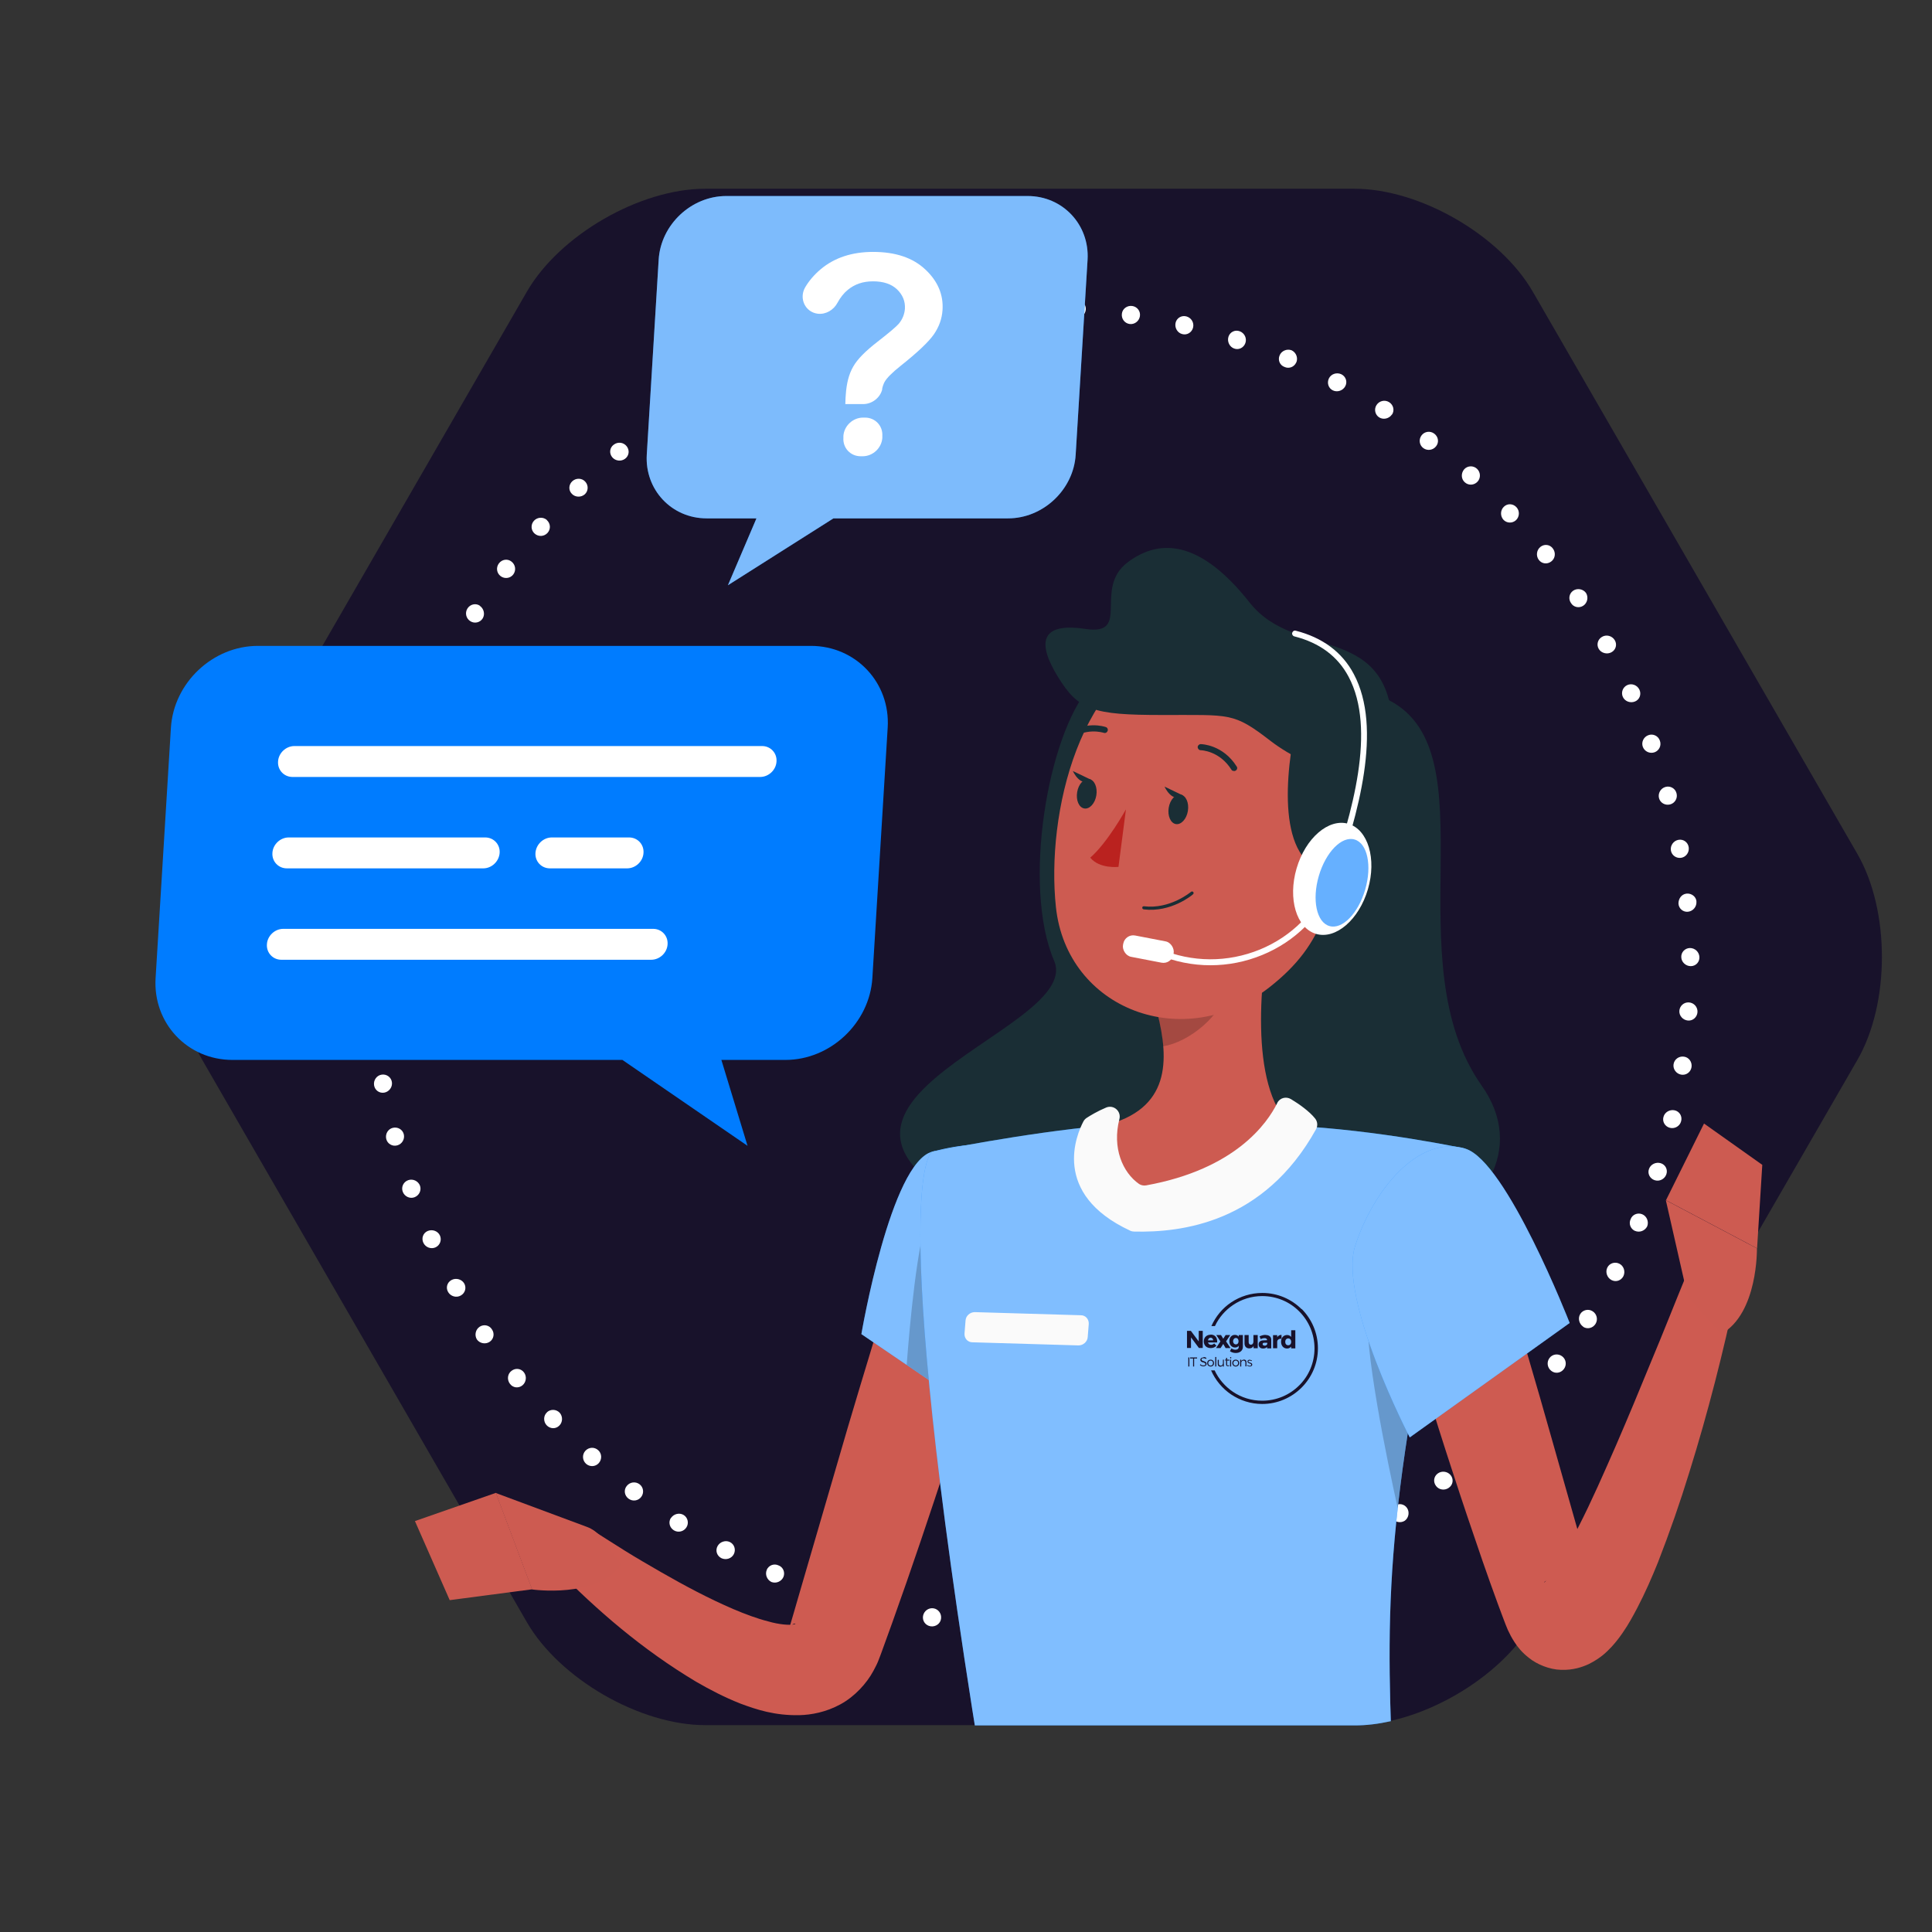 <?xml version="1.0" encoding="UTF-8"?>
<svg xmlns="http://www.w3.org/2000/svg" xmlns:xlink="http://www.w3.org/1999/xlink" id="Background" viewBox="0 0 130 130">
  <rect x="0" y="0" width="130" height="130" fill="#333333" stroke="none"/>
  <defs>
    <style>
      .cls-1 {
        fill: #ba221f;
      }

      .cls-1, .cls-2, .cls-3, .cls-4, .cls-5, .cls-6, .cls-7, .cls-8, .cls-9, .cls-10, .cls-11, .cls-12, .cls-13 {
        stroke-width: 0px;
      }

      .cls-2 {
        opacity: .3;
      }

      .cls-2, .cls-12 {
        fill: #fafafa;
      }

      .cls-3, .cls-13 {
        fill: #007cff;
      }

      .cls-14, .cls-5 {
        opacity: .5;
      }

      .cls-4 {
        fill: #cd5b51;
      }

      .cls-5, .cls-10 {
        fill: #fff;
      }

      .cls-6 {
        fill: none;
      }

      .cls-7 {
        fill: #18122b;
      }

      .cls-8 {
        opacity: .2;
      }

      .cls-9 {
        fill: #1a2e35;
      }

      .cls-11 {
        fill: #ce5b51;
      }

      .cls-15 {
        clip-path: url(#clippath);
      }

      .cls-13 {
        opacity: .6;
      }
    </style>
    <clipPath id="clippath">
      <path class="cls-6" d="m124.98,57.46l-21.84-37.83c-2.2-3.81-7.6-6.93-12-6.93h-43.69c-4.4,0-9.8,3.12-12,6.93l-13.2,22.87-18.87.55c5.22,44.67,8.46,25.22,10.66,29.03l16.21,28.08-3.79,2.07,3.37,7,5.62-.06c2.2,3.81,7.6,6.93,12,6.93h43.69c3.12,0,6.73-1.56,9.36-3.83,1.08-.93,11.38,6.04,12.03,4.92l6.49-35.52,5.97-10.34c2.2-3.81,2.2-10.05,0-13.86Z"></path>
    </clipPath>
  </defs>
  <g>
    <path class="cls-7" d="m47.45,116.08c-4.4,0-9.8-3.12-12-6.93l-21.84-37.83c-2.2-3.81-2.2-10.05,0-13.86l21.84-37.83c2.2-3.81,7.6-6.93,12-6.93h43.69c4.4,0,9.8,3.12,12,6.93l21.84,37.83c2.2,3.81,2.2,10.05,0,13.86l-21.84,37.83c-2.2,3.81-7.6,6.93-12,6.93h-43.69Z"></path>
    <g>
      <path class="cls-10" d="m113.58,68.67c-.34-.03-.6-.32-.58-.65.02-.33.3-.59.64-.57.34.02.6.31.58.65-.02.34-.31.6-.64.57Z"></path>
      <path class="cls-10" d="m113.12,72.31c-.33-.06-.56-.37-.51-.7.05-.33.36-.56.7-.51.33.04.56.36.51.7-.05.34-.36.57-.7.51Z"></path>
      <path class="cls-10" d="m112.37,75.89c-.33-.08-.53-.41-.44-.73.08-.32.42-.52.75-.45.33.07.53.4.44.73-.08.33-.42.53-.75.45Z"></path>
      <path class="cls-10" d="m111.33,79.41c-.32-.11-.49-.45-.37-.76.11-.31.47-.48.79-.38.32.1.49.44.37.76-.12.32-.47.49-.79.38Z"></path>
      <path class="cls-10" d="m110.02,82.83c-.31-.14-.44-.49-.3-.79.11-.31.46-.46.77-.34.31.12.47.49.35.81-.15.31-.52.45-.83.31Z"></path>
      <path class="cls-10" d="m108.43,86.13c-.3-.16-.42-.54-.28-.83.14-.3.51-.42.81-.27.3.15.42.52.28.83-.15.31-.51.43-.81.27Z"></path>
      <path class="cls-10" d="m106.53,89.27c-.28-.19-.37-.57-.2-.85.17-.28.55-.37.83-.19.29.18.38.56.2.85-.18.29-.55.38-.83.2Z"></path>
      <path class="cls-10" d="m104.38,92.24c-.27-.21-.32-.59-.12-.86.2-.27.58-.32.85-.12.27.2.33.58.12.86-.21.28-.59.33-.85.12Z"></path>
      <path class="cls-10" d="m102.01,95.03c-.25-.23-.27-.61-.04-.86.22-.25.61-.27.87-.04.25.22.27.61.04.86-.23.25-.62.27-.87.04Z"></path>
      <path class="cls-10" d="m99.42,97.62c-.23-.25-.21-.63.03-.85.25-.22.64-.21.87.03.24.24.22.62-.03.85-.25.23-.64.22-.87-.03Z"></path>
      <path class="cls-10" d="m96.63,99.99c-.21-.27-.16-.64.11-.84.27-.2.66-.15.87.11.21.26.17.64-.11.84-.27.21-.67.16-.87-.11Z"></path>
      <path class="cls-10" d="m93.66,102.14c-.18-.28-.1-.65.18-.82.27-.19.64-.13.83.14.19.27.13.67-.15.87-.29.18-.68.09-.86-.19Z"></path>
      <path class="cls-10" d="m90.52,104.04c-.16-.29-.06-.68.22-.85.28-.17.65-.08.82.22.17.29.07.67-.22.85-.29.18-.66.08-.82-.22Z"></path>
      <path class="cls-10" d="m87.22,105.63c-.13-.31,0-.68.3-.82.3-.14.66-.01.8.29.14.3.01.67-.3.82-.31.15-.67.02-.8-.29Z"></path>
      <path class="cls-10" d="m83.8,106.95c-.11-.32.05-.67.37-.79.31-.11.66.05.78.37.12.32-.04.67-.37.79-.32.12-.67-.05-.78-.36Z"></path>
      <path class="cls-10" d="m80.28,107.98c-.08-.33.11-.66.43-.74.32-.08.66.11.75.44.09.32-.1.66-.43.74-.33.08-.67-.11-.75-.44Z"></path>
      <path class="cls-10" d="m76.7,108.73c-.05-.33.17-.64.5-.69.33-.05.65.18.71.51.06.33-.16.64-.5.69-.34.05-.66-.18-.71-.51Z"></path>
      <path class="cls-10" d="m73.06,109.19c-.03-.34.22-.62.55-.64.33,0,.63.2.66.54.04.33-.21.67-.55.67-.34.02-.64-.24-.67-.58Z"></path>
      <path class="cls-10" d="m69.4,109.38c0-.34.27-.63.6-.64.33-.02.61.24.62.58,0,.34-.26.62-.6.64-.34.02-.62-.24-.62-.58Z"></path>
      <path class="cls-10" d="m65.74,109.19c.03-.34.32-.6.65-.58.33.02.59.3.57.64-.02.34-.31.6-.65.58-.34-.02-.6-.31-.57-.64Z"></path>
      <path class="cls-10" d="m62.11,108.73c.06-.33.37-.56.7-.51.33.05.56.36.51.7-.04.33-.36.56-.7.51-.34-.05-.57-.36-.51-.7Z"></path>
      <path class="cls-10" d="m58.52,107.98c.08-.33.41-.53.73-.44.32.08.52.42.45.75-.07.33-.4.53-.73.44-.33-.09-.53-.42-.45-.75Z"></path>
      <path class="cls-10" d="m55.01,106.95c.11-.32.45-.49.76-.37.31.11.48.47.38.79-.1.32-.44.49-.76.37-.32-.12-.49-.47-.38-.79Z"></path>
      <path class="cls-10" d="m51.59,105.63c.14-.31.49-.44.79-.3.31.11.46.46.34.77-.13.31-.49.47-.81.35-.31-.15-.45-.52-.31-.83Z"></path>
      <path class="cls-10" d="m48.28,104.04c.16-.3.54-.42.83-.28.3.14.42.51.27.81-.15.3-.52.42-.83.28-.31-.15-.43-.51-.27-.81Z"></path>
      <path class="cls-10" d="m45.15,102.14c.19-.28.57-.37.85-.2.28.17.37.55.19.83-.18.29-.56.38-.85.2-.29-.18-.38-.55-.2-.83Z"></path>
      <path class="cls-10" d="m42.17,99.99c.21-.27.59-.32.86-.12.27.2.32.58.12.85-.2.27-.58.33-.86.12-.28-.21-.33-.59-.12-.85Z"></path>
      <path class="cls-10" d="m39.39,97.62c.23-.25.61-.27.86-.04.25.22.27.61.04.87-.22.25-.61.27-.86.04-.25-.23-.27-.62-.04-.87Z"></path>
      <path class="cls-10" d="m36.8,95.03c.25-.23.63-.21.86.03.22.25.21.64-.03.87-.24.24-.62.22-.85-.03-.23-.25-.22-.65.03-.87Z"></path>
      <path class="cls-10" d="m34.42,92.24c.27-.21.64-.16.84.11.2.27.15.66-.11.87-.26.21-.64.17-.84-.11-.21-.28-.16-.67.11-.87Z"></path>
      <path class="cls-10" d="m32.28,89.27c.28-.18.65-.1.82.18.19.27.13.64-.14.83-.27.19-.67.13-.87-.15-.18-.29-.09-.68.19-.86Z"></path>
      <path class="cls-10" d="m30.38,86.13c.29-.16.68-.06.85.22.17.28.08.65-.22.82-.29.17-.67.07-.85-.22-.18-.29-.08-.66.22-.82Z"></path>
      <path class="cls-10" d="m28.78,82.83c.31-.13.68,0,.82.3.14.3.01.66-.29.8-.3.14-.67.01-.82-.3-.15-.31-.02-.67.29-.8Z"></path>
      <path class="cls-10" d="m27.47,79.41c.32-.11.67.06.79.37.11.31-.05.66-.37.78-.31.12-.67-.05-.79-.37-.12-.32.05-.67.37-.78Z"></path>
      <path class="cls-10" d="m26.43,75.89c.33-.08.66.11.74.43.08.32-.11.66-.44.75-.32.09-.66-.1-.74-.43-.08-.33.11-.67.44-.75Z"></path>
      <path class="cls-10" d="m25.68,72.31c.33-.05.64.17.69.5.05.33-.18.65-.51.71-.33.06-.64-.16-.69-.5-.05-.34.18-.66.51-.71Z"></path>
      <path class="cls-10" d="m25.22,68.67c.34-.03.62.22.64.55,0,.33-.2.63-.54.67-.33.04-.67-.2-.67-.55-.02-.34.24-.64.58-.67Z"></path>
      <path class="cls-10" d="m25.03,65.01c.34,0,.63.27.64.6.02.33-.24.61-.58.62-.34,0-.62-.26-.64-.6-.02-.34.24-.62.58-.62Z"></path>
      <path class="cls-10" d="m25.22,61.35c.34.03.6.32.58.65-.02.33-.3.59-.64.57-.34-.02-.6-.31-.58-.65.02-.34.31-.6.64-.57Z"></path>
      <path class="cls-10" d="m25.68,57.72c.33.06.56.37.51.7s-.36.56-.7.51c-.33-.04-.56-.36-.51-.7.05-.34.36-.57.7-.51Z"></path>
      <path class="cls-10" d="m26.43,54.13c.33.08.53.41.44.73-.08.32-.42.52-.75.45-.33-.07-.53-.4-.44-.73.08-.33.42-.53.75-.45Z"></path>
      <path class="cls-10" d="m27.47,50.62c.32.11.49.45.37.76-.11.31-.47.48-.79.38-.32-.1-.49-.44-.37-.76.12-.32.47-.49.79-.38Z"></path>
      <path class="cls-10" d="m28.78,47.2c.31.14.44.49.3.79-.11.31-.46.46-.77.34-.31-.13-.47-.49-.35-.81.15-.31.52-.45.83-.31Z"></path>
      <path class="cls-10" d="m30.37,43.89c.3.16.42.54.28.83-.14.3-.5.42-.81.27-.3-.15-.42-.52-.28-.83.15-.31.51-.43.81-.27Z"></path>
      <path class="cls-10" d="m32.28,40.76c.28.19.37.57.2.85-.17.28-.55.37-.83.19-.29-.18-.38-.56-.2-.85.18-.29.55-.38.83-.2Z"></path>
      <path class="cls-10" d="m34.42,37.79c.27.21.32.59.12.86-.2.27-.58.32-.85.12-.27-.2-.33-.58-.12-.86.21-.28.59-.33.85-.12Z"></path>
      <path class="cls-10" d="m36.8,35c.25.23.27.61.04.86s-.61.27-.87.04c-.25-.22-.27-.61-.04-.86.23-.25.62-.27.87-.05Z"></path>
      <path class="cls-10" d="m39.38,32.41c.23.25.21.63-.03.85-.25.22-.64.21-.87-.03-.24-.24-.22-.62.03-.85.25-.23.65-.22.87.03Z"></path>
      <path class="cls-10" d="m42.17,30.03c.21.27.16.64-.11.84-.27.2-.66.15-.87-.11-.21-.26-.17-.64.11-.84.28-.21.66-.16.87.11Z"></path>
      <path class="cls-10" d="m45.15,27.89c.18.28.1.65-.18.82-.27.19-.64.13-.83-.14-.19-.28-.13-.67.15-.87.29-.18.68-.09.86.19Z"></path>
      <path class="cls-10" d="m48.28,25.99c.16.29.06.68-.22.85-.28.17-.65.08-.82-.22-.17-.29-.07-.67.22-.85.29-.18.66-.08.82.22Z"></path>
      <path class="cls-10" d="m51.59,24.39c.13.31,0,.68-.3.82-.3.14-.66.01-.8-.29-.14-.3-.01-.67.3-.82.31-.15.67-.02.8.29Z"></path>
      <path class="cls-10" d="m55.01,23.08c.11.32-.06.67-.37.79-.31.11-.66-.05-.78-.37-.12-.32.04-.67.37-.79.32-.12.67.05.78.36Z"></path>
      <path class="cls-10" d="m58.52,22.04c.08.33-.11.66-.43.74-.32.08-.66-.11-.75-.44-.09-.32.1-.66.43-.74.33-.09.67.11.75.44Z"></path>
      <path class="cls-10" d="m62.1,21.29c.05.33-.17.64-.5.69-.33.05-.65-.18-.71-.51-.06-.33.16-.64.5-.69.34-.05.66.18.71.51Z"></path>
      <path class="cls-10" d="m65.74,20.83c.03.34-.22.62-.55.64-.33,0-.63-.2-.66-.54-.04-.33.2-.67.55-.67.34-.02.64.24.67.58Z"></path>
      <path class="cls-10" d="m69.4,20.64c0,.34-.27.63-.6.64-.33.02-.61-.24-.62-.58,0-.34.26-.62.6-.64.34-.02.62.24.62.58Z"></path>
      <path class="cls-10" d="m73.06,20.83c-.03.34-.32.6-.65.58-.33-.02-.59-.3-.57-.64.02-.34.31-.6.65-.58.34.02.6.31.57.64Z"></path>
      <path class="cls-10" d="m76.7,21.29c-.06.33-.37.56-.7.51-.33-.05-.56-.36-.51-.7.04-.33.36-.56.7-.51.34.05.57.36.51.7Z"></path>
      <path class="cls-10" d="m80.28,22.04c-.08.33-.41.53-.73.44-.32-.08-.52-.42-.45-.75.07-.33.4-.53.73-.44.33.09.53.42.45.75Z"></path>
      <path class="cls-10" d="m83.8,23.08c-.11.32-.45.49-.76.37-.31-.11-.48-.47-.38-.79.1-.32.44-.49.76-.37.32.12.49.47.38.79Z"></path>
      <path class="cls-10" d="m87.22,24.39c-.14.31-.49.44-.79.3-.31-.11-.46-.46-.33-.77.12-.31.49-.47.81-.35.31.15.45.52.31.83Z"></path>
      <path class="cls-10" d="m90.52,25.99c-.16.3-.54.42-.83.28-.3-.14-.42-.5-.27-.81.15-.3.52-.42.83-.28.31.15.43.51.27.81Z"></path>
      <path class="cls-10" d="m93.66,27.89c-.19.28-.57.37-.85.2-.28-.17-.37-.55-.19-.83.18-.29.56-.38.85-.2.29.18.38.55.2.83Z"></path>
      <path class="cls-10" d="m96.63,30.03c-.21.27-.59.32-.86.12-.27-.2-.32-.58-.12-.85.2-.27.58-.33.86-.12.28.21.33.59.12.85Z"></path>
      <path class="cls-10" d="m99.42,32.41c-.23.25-.61.27-.86.04-.25-.22-.26-.61-.04-.87.22-.25.61-.27.86-.04.25.23.27.62.04.87Z"></path>
      <path class="cls-10" d="m102.01,35c-.25.23-.63.21-.85-.03-.22-.25-.21-.64.03-.87.24-.24.62-.22.85.03.23.25.21.64-.03.87Z"></path>
      <path class="cls-10" d="m104.38,37.78c-.27.21-.64.16-.84-.11-.2-.27-.15-.66.11-.87.26-.21.64-.17.84.11.21.28.16.67-.11.87Z"></path>
      <path class="cls-10" d="m106.53,40.76c-.28.18-.65.1-.82-.18-.19-.27-.13-.64.14-.83.27-.19.67-.13.87.15.18.29.09.68-.19.86Z"></path>
      <path class="cls-10" d="m108.43,43.89c-.29.16-.68.06-.85-.22-.17-.28-.08-.65.22-.82.29-.17.67-.07.85.22.18.29.08.66-.22.82Z"></path>
      <path class="cls-10" d="m110.02,47.2c-.31.13-.68,0-.82-.3-.14-.3-.01-.66.29-.8.3-.14.67-.01.82.3.15.31.02.67-.29.8Z"></path>
      <path class="cls-10" d="m111.33,50.62c-.32.11-.67-.05-.79-.37-.11-.31.05-.66.37-.78.31-.12.67.04.78.37.12.32-.05.67-.36.78Z"></path>
      <path class="cls-10" d="m112.37,54.13c-.33.08-.66-.11-.74-.43-.08-.32.11-.66.44-.75.32-.09.66.1.74.43.09.33-.11.67-.44.75Z"></path>
      <path class="cls-10" d="m113.12,57.72c-.33.05-.64-.17-.69-.5-.05-.33.18-.65.51-.71.33-.06.64.16.69.5.05.34-.18.66-.51.71Z"></path>
      <path class="cls-10" d="m113.58,61.35c-.34.03-.62-.22-.64-.55,0-.33.2-.63.54-.67.33-.04.67.21.67.55.02.34-.24.64-.58.67Z"></path>
      <path class="cls-10" d="m113.77,65.01c-.34,0-.63-.27-.64-.6-.02-.33.24-.61.58-.62.34,0,.62.26.64.6.02.34-.24.62-.58.62Z"></path>
    </g>
  </g>
  <g class="cls-15">
    <g>
      <g>
        <g>
          <g>
            <path class="cls-9" d="m73.35,46.2c-2.89,3.31-4.56,13.46-2.42,18.45,2.14,4.99-22.71,9.99-2.2,18.1,20.51,8.11,36.9-1.29,30.97-9.7s.64-22.39-6.23-25.93c-6.21-3.19-14.31-7.57-20.11-.93Z"></path>
            <path class="cls-11" d="m67.22,87.06c-1.09,3.72-2.24,7.42-3.43,11.11-1.21,3.69-2.44,7.36-3.76,11.04l-.5,1.38-.25.69-.08.21-.12.31c-.08.2-.2.42-.31.63-.45.84-1.26,1.73-2.22,2.25-.97.53-1.96.71-2.77.73-1.65.03-2.86-.37-3.96-.78-1.09-.43-2.06-.94-2.98-1.47-3.64-2.18-6.62-4.76-9.46-7.64l2.28-2.69c.77.49,1.58,1.01,2.38,1.51.8.5,1.62.97,2.43,1.44,1.62.93,3.26,1.8,4.87,2.49.8.34,1.6.64,2.35.83.72.21,1.44.27,1.73.2.15-.03.12-.08,0-.04-.13.04-.25.18-.26.17,0-.01,0,0,0-.03,0-.01,0-.02,0-.03l.04-.13.2-.68.4-1.38,3.24-11.11c1.1-3.7,2.22-7.4,3.39-11.08l6.81,2.07Z"></path>
            <path class="cls-4" d="m39.49,102.74l-6.13-2.28,2.44,6.49s4.33.63,6.02-1.66l-1.37-1.83c-.24-.33-.58-.58-.96-.72Z"></path>
            <polygon class="cls-4" points="27.92 102.35 30.26 107.67 35.81 106.94 33.37 100.45 27.92 102.35"></polygon>
            <g>
              <path class="cls-3" d="m62.74,77.49c-2.81.72-4.78,12.28-4.78,12.28l7.74,5.27s7.42-11.67,5.26-14.76c-2.25-3.22-4.13-3.83-8.23-2.79Z"></path>
              <path class="cls-5" d="m62.74,77.49c-2.81.72-4.78,12.28-4.78,12.28l7.74,5.27s7.42-11.67,5.26-14.76c-2.25-3.22-4.13-3.83-8.23-2.79Z"></path>
            </g>
            <path class="cls-8" d="m62.48,81.69l6.02,1.39.58,5.88c-1.57,3.24-3.37,6.07-3.37,6.07l-4.7-3.19c.2-2.7.71-8.32,1.48-10.15Z"></path>
            <g>
              <path class="cls-3" d="m62.74,77.49s-3.25,1.14,3.26,41.15h27.69c-.46-11.27-.48-18.22,4.91-41.35,0,0-5.8-1.26-11.76-1.55-4.66-.22-8.48-.37-12.57,0-5.4.49-11.53,1.75-11.53,1.75Z"></path>
              <path class="cls-5" d="m62.74,77.49s-3.25,1.14,3.26,41.15h27.69c-.46-11.27-.48-18.22,4.91-41.35,0,0-5.8-1.26-11.76-1.55-4.66-.22-8.48-.37-12.57,0-5.4.49-11.53,1.75-11.53,1.75Z"></path>
            </g>
            <path class="cls-8" d="m92.08,88.03l3.57,3.04c-.76,4.05-1.27,7.42-1.6,10.41-.67-3-2.37-11.15-1.97-13.45Z"></path>
            <path class="cls-4" d="m85.59,61.58c-.79,4.05-1.58,11.46,1.25,14.16,0,0-2.63,6.06-9.65,6.06s-2.92-6.06-2.92-6.06c4.51-1.08,4.4-4.42,3.61-7.57l7.72-6.59Z"></path>
            <path class="cls-12" d="m85.94,74.23c-.67,1.35-2.81,4.44-8.81,5.53-.16.03-.34,0-.48-.09-1.12-.78-1.82-2.44-1.33-4.36.14-.53-.37-.99-.88-.79-.6.25-1.09.55-1.32.7-.09.06-.17.14-.22.24-.44.83-2.21,4.86,3.15,7.35.08.04.18.06.27.06,3.15.07,8.72-.56,12.23-6.88.13-.23.11-.52-.06-.73-.39-.49-1.09-.98-1.62-1.3-.33-.2-.76-.09-.93.26Z"></path>
            <path class="cls-12" d="m72.57,90.53l-7.14-.21c-.32,0-.55-.27-.53-.59l.07-.88c.02-.31.3-.56.62-.56l7.14.21c.32,0,.55.27.53.59l-.07.88c-.02.31-.3.56-.62.56Z"></path>
            <path class="cls-8" d="m82.44,64.27l-4.57,3.9c.19.74.34,1.5.39,2.23,1.72-.25,4.09-2.14,4.27-3.95.09-.9.05-1.77-.09-2.18Z"></path>
            <path class="cls-4" d="m90.92,53.94c-1.28,6.65-1.68,9.49-5.5,12.49-5.76,4.51-13.64,1.49-14.37-5.4-.66-6.2,1.54-16.03,8.44-17.85,6.8-1.79,12.71,4.12,11.44,10.76Z"></path>
            <path class="cls-9" d="m87.14,49.01c-.82,4.16-1.02,9.7,2.82,9.7s6.8-6.49,3.51-11.57c-3.29-5.08-5.84-.57-6.33,1.88Z"></path>
            <path class="cls-9" d="m93.73,49.52c0,4.52-5.7,2.29-8.23.34-2.53-1.95-2.67-1.74-7.32-1.75-4.65,0-5.61-.32-6.99-2.56s-1.26-3.7,1.85-3.23c3.11.47.5-2.7,2.82-4.47,2.32-1.76,5.06-1.32,8.23,2.7s9.63,1.12,9.64,8.96Z"></path>
            <g>
              <ellipse class="cls-10" cx="89.65" cy="59.13" rx="3.86" ry="2.5" transform="translate(7.68 128.53) rotate(-73.66)"></ellipse>
              <path class="cls-10" d="m81.45,64.95c-1.21,0-2.42-.24-3.57-.73-.1-.04-.15-.16-.1-.26.04-.1.16-.15.26-.11,2.17.92,4.56.93,6.74.04,2.13-.88,3.77-2.52,4.63-4.63,1.6-4.54,3.21-10.21,1.33-13.73-.73-1.37-1.95-2.28-3.65-2.71-.11-.03-.17-.14-.14-.24.03-.11.13-.17.24-.14,1.8.46,3.12,1.44,3.9,2.91,1.95,3.65.32,9.43-1.31,14.06-.9,2.22-2.63,3.94-4.85,4.85-1.12.46-2.3.69-3.48.69Z"></path>
              <path class="cls-13" d="m91.86,59.86c-.47,1.61-1.55,2.71-2.41,2.45-.86-.25-1.18-1.76-.71-3.37s1.55-2.71,2.41-2.45c.86.25,1.18,1.76.71,3.37Z"></path>
              <rect class="cls-10" x="75.55" y="63.13" width="3.45" height="1.46" rx=".68" ry=".68" transform="translate(13.49 -13.48) rotate(10.92)"></rect>
            </g>
            <path class="cls-1" d="m75.75,54.48s-1.23,2.23-2.39,3.23c.63.77,1.9.62,1.9.62l.5-3.85Z"></path>
            <path class="cls-9" d="m76.91,61.17s.03.01.04.02c1.84.23,3.27-.96,3.33-1.02.04-.04.05-.1.01-.15-.04-.04-.1-.05-.15-.01-.01.01-1.42,1.19-3.17.97-.06,0-.11.03-.11.09,0,.04.01.08.05.1Z"></path>
            <path class="cls-9" d="m82.96,51.86c.06.03.13.03.19-.01.1-.06.13-.19.06-.28-.92-1.46-2.35-1.5-2.41-1.5-.11,0-.21.09-.21.2,0,.11.09.21.2.21.05,0,1.27.04,2.07,1.31.02.04.05.06.09.08Z"></path>
            <path class="cls-9" d="m79.93,54.57c-.09.55-.46.94-.81.88s-.57-.55-.48-1.1.46-.94.81-.88.57.55.48,1.1Z"></path>
            <path class="cls-9" d="m73.77,53.52c-.09.55-.46.94-.81.88-.36-.06-.57-.55-.48-1.1.09-.55.46-.94.81-.88s.57.55.48,1.1Z"></path>
            <path class="cls-9" d="m73.44,52.48l-1.25-.6s.5,1.14,1.25.6Z"></path>
            <path class="cls-9" d="m79.61,53.53l-1.25-.6s.5,1.14,1.25.6Z"></path>
            <path class="cls-9" d="m71.67,49.84c.07.03.15.02.21-.02,1.18-.91,2.34-.52,2.39-.51.11.04.22-.02.26-.13s-.02-.23-.13-.26c-.06-.02-1.41-.48-2.78.57-.09.07-.11.2-.04.29.02.03.05.05.08.06Z"></path>
            <g>
              <path class="cls-3" d="m64.95,125.38s-.07-3.79,1.05-6.75h27.69s2.49,4.02,3.14,6.75h-31.88Z"></path>
              <path class="cls-3" d="m94.1,117.01l.22,2.48c.1.19-.13.39-.45.39h-28.01c-.25,0-.46-.12-.47-.28l-.25-2.48c-.02-.17.2-.32.47-.32h28.04c.21,0,.39.08.45.21Z"></path>
              <path class="cls-2" d="m94.1,117.01l.22,2.48c.1.19-.13.39-.45.39h-28.01c-.25,0-.46-.12-.47-.28l-.25-2.48c-.02-.17.2-.32.47-.32h28.04c.21,0,.39.08.45.21Z"></path>
            </g>
            <path class="cls-3" d="m90.34,120.15h.75c.15,0,.26-.08.25-.17l-.35-3.22c-.01-.09-.14-.17-.29-.17h-.75c-.15,0-.26.08-.25.17l.35,3.22c.01.09.14.17.29.17Z"></path>
            <path class="cls-3" d="m67.97,120.15h.75c.15,0,.26-.08.25-.17l-.35-3.22c-.01-.09-.14-.17-.29-.17h-.75c-.15,0-.26.08-.25.17l.35,3.22c.01.09.14.17.29.17Z"></path>
            <path class="cls-3" d="m79.15,120.15h.75c.15,0,.26-.08.25-.17l-.35-3.22c-.01-.09-.14-.17-.29-.17h-.75c-.15,0-.26.08-.25.17l.35,3.22c.01.09.14.17.29.17Z"></path>
          </g>
          <g>
            <path class="cls-11" d="m100.96,85.1c1.22,3.95,2.39,7.93,3.51,11.91l1.69,5.96.84,2.96.21.73.11.37.03.09v.02s0,.01,0,.02l-.09-.13c-.07-.1-.18-.26-.49-.5-.28-.23-.86-.49-1.42-.5-.55-.02-.93.13-1.12.22-.38.2-.34.25-.31.22.05-.03.14-.13.25-.26.21-.26.45-.61.68-.98.47-.76.93-1.62,1.36-2.49.9-1.76,1.71-3.62,2.53-5.49.81-1.87,1.6-3.77,2.38-5.68.8-1.9,1.55-3.83,2.33-5.72l3.38,1.01c-.87,4.12-1.9,8.17-3.16,12.21-.62,2.02-1.32,4.03-2.11,6.06-.41,1.01-.85,2.03-1.4,3.08-.28.53-.57,1.07-.97,1.65-.2.29-.43.6-.74.94-.33.34-.69.74-1.54,1.17-.43.2-1.06.42-1.87.39-.81-.02-1.64-.39-2.13-.78-.51-.39-.79-.76-1-1.08-.21-.32-.33-.57-.45-.82-.05-.11-.1-.24-.14-.34l-.1-.26-.14-.37-.28-.75c-.36-.99-.72-1.98-1.06-2.97-.68-1.98-1.35-3.95-1.99-5.93-1.3-3.96-2.5-7.93-3.62-11.95l6.83-2Z"></path>
            <g>
              <path class="cls-3" d="m98.6,77.29c2.77.84,7.02,11.73,7.02,11.73l-10.76,7.7s-4.84-9.31-3.67-12.9c1.21-3.73,4.25-7.49,7.42-6.53Z"></path>
              <path class="cls-5" d="m98.6,77.29c2.77.84,7.02,11.73,7.02,11.73l-10.76,7.7s-4.84-9.31-3.67-12.9c1.21-3.73,4.25-7.49,7.42-6.53Z"></path>
            </g>
            <path class="cls-4" d="m113.57,87.27l-1.48-6.51,6.13,3.24s.08,4.38-2.4,5.76l-2.26-2.49Z"></path>
            <polygon class="cls-4" points="114.66 75.6 118.58 78.38 118.23 84 112.1 80.76 114.66 75.6"></polygon>
          </g>
        </g>
        <g>
          <g>
            <path class="cls-3" d="m17.35,43.46h37.21c3.03,0,5.36,2.48,5.17,5.51l-1.03,16.84c-.19,3.03-2.82,5.51-5.85,5.51h-4.31l1.76,5.78-8.42-5.78H15.64c-3.03,0-5.36-2.48-5.17-5.51l1.03-16.84c.19-3.03,2.82-5.51,5.85-5.51Z"></path>
            <g>
              <path class="cls-10" d="m51.15,52.28h-31.47c-.57,0-1.01-.47-.97-1.04h0c.03-.57.53-1.04,1.1-1.04h31.47c.57,0,1.01.47.97,1.04h0c-.03.57-.53,1.04-1.1,1.04Z"></path>
              <path class="cls-10" d="m32.52,58.43h-13.22c-.57,0-1.01-.47-.97-1.04h0c.03-.57.53-1.04,1.1-1.04h13.22c.57,0,1.01.47.97,1.04h0c-.04.57-.53,1.04-1.1,1.04Z"></path>
              <path class="cls-10" d="m43.82,64.58h-24.89c-.57,0-1.01-.47-.97-1.04h0c.03-.57.53-1.04,1.1-1.04h24.89c.57,0,1.01.47.97,1.04h0c-.03.57-.53,1.04-1.1,1.04Z"></path>
              <path class="cls-10" d="m42.2,58.43h-5.2c-.57,0-1.01-.47-.97-1.04h0c.04-.57.53-1.04,1.1-1.04h5.2c.57,0,1.01.47.97,1.04h0c-.03.57-.53,1.04-1.1,1.04Z"></path>
            </g>
          </g>
          <g>
            <g>
              <path class="cls-3" d="m69.15,13.19h-20.28c-2.36,0-4.41,1.93-4.55,4.29l-.8,13.11c-.14,2.36,1.67,4.29,4.03,4.29h3.35l-1.92,4.5,7.1-4.5h11.75c2.36,0,4.41-1.93,4.55-4.29l.8-13.11c.14-2.36-1.67-4.29-4.03-4.29Z"></path>
              <g class="cls-14">
                <path class="cls-12" d="m69.15,13.19h-20.28c-2.36,0-4.41,1.93-4.55,4.29l-.8,13.11c-.14,2.36,1.67,4.29,4.03,4.29h3.35l-1.92,4.5,7.1-4.5h11.75c2.36,0,4.41-1.93,4.55-4.29l.8-13.11c.14-2.36-1.67-4.29-4.03-4.29Z"></path>
              </g>
            </g>
            <path class="cls-10" d="m59.37,26.17c-.13.59-.69,1.02-1.29,1.02h-1.2c.01-.34.02-.55.03-.62.05-.77.21-1.4.5-1.9.28-.5.83-1.05,1.63-1.67.8-.62,1.28-1.03,1.44-1.22.25-.3.38-.64.41-1,.03-.51-.15-.94-.53-1.31-.38-.36-.92-.54-1.61-.54s-1.23.19-1.7.57c-.27.22-.5.51-.69.86-.26.5-.79.81-1.33.75h0c-.84-.1-1.29-1.02-.85-1.78.26-.44.61-.85,1.05-1.22.92-.77,2.1-1.16,3.52-1.16,1.5,0,2.67.39,3.51,1.18.84.78,1.23,1.7,1.16,2.74-.04.58-.23,1.12-.59,1.64-.36.51-1.1,1.21-2.22,2.1-.58.46-.95.83-1.1,1.11-.06.12-.12.28-.16.48Zm-2.62,3.3v-.14c.05-.68.64-1.23,1.32-1.23h.14c.68,0,1.2.55,1.16,1.23v.14c-.05.68-.64,1.23-1.32,1.23h-.14c-.68,0-1.2-.55-1.16-1.23Z"></path>
          </g>
        </g>
      </g>
      <g>
        <path class="cls-7" d="m86.68,90.52c-.12,0-.2-.09-.2-.23,0-.14.08-.23.2-.23s.2.09.2.23-.08.23-.2.23Zm.48-1.01h-.28v.45c-.06-.08-.16-.13-.27-.13-.24,0-.41.18-.41.45s.16.46.41.46c.11,0,.2-.05.27-.13v.12h.28v-1.22Zm-1.22.33h-.28v.88h.28v-.45c.01-.12.12-.2.29-.19v-.26c-.13,0-.23.06-.29.16v-.15Zm-.86.7c-.08,0-.12-.04-.12-.1s.04-.09.13-.09h.18v.08c-.02.07-.09.12-.18.12Zm.08-.72c-.15,0-.27.04-.41.1l.08.19c.09-.05.19-.07.26-.07.11,0,.17.05.17.14h0s-.23.01-.23.01c-.22,0-.34.1-.34.27s.11.28.3.28c.12,0,.21-.04.27-.11v.1h.28v-.58c0-.2-.14-.32-.38-.32Zm-.54.01h-.28v.44c0,.12-.06.21-.17.21-.09,0-.15-.06-.15-.17v-.48h-.28v.56c0,.21.12.34.32.34.13,0,.23-.05.29-.16v.15h.28v-.88Zm-1.46.63c-.11,0-.19-.09-.19-.21s.08-.22.19-.22.18.09.18.22-.07.21-.18.21Zm.47-.63h-.28v.11c-.06-.08-.15-.12-.26-.12-.22,0-.37.17-.37.42s.16.43.38.43c.11,0,.2-.04.25-.12v.09c0,.11-.08.18-.22.18-.09,0-.19-.03-.27-.09l-.1.19c.1.07.24.12.39.12.28,0,.48-.16.48-.41v-.8Zm-1.32.25l-.15-.25h-.32l.28.43-.3.45h.31l.18-.28.16.28h.33l-.3-.45.28-.43h-.31l-.16.25Zm-1.03.11c.02-.11.09-.18.18-.18s.17.07.17.18h-.35Zm.18-.38c-.27,0-.46.18-.46.45s.18.45.47.45c.16,0,.29-.06.38-.16l-.15-.15c-.06.06-.13.09-.21.09-.1,0-.18-.06-.21-.16h.62c.02-.32-.13-.53-.45-.53Zm-.53.89v-1.15h-.27v.71l-.53-.71h-.26v1.15h.27v-.71l.53.71h.26Z"></path>
        <path class="cls-7" d="m84.1,91.49c-.08,0-.16.04-.16.12,0,.16.26.11.25.22,0,.05-.04.07-.1.07s-.11-.02-.15-.06l-.03.05s.11.06.18.06c.09,0,.17-.04.17-.13,0-.16-.26-.11-.26-.21,0-.04.04-.06.09-.06.04,0,.09.01.12.04l.03-.05s-.09-.04-.15-.04Zm-.4,0c-.08,0-.15.03-.18.1v-.1h-.07v.46h.07v-.25c0-.09.06-.15.15-.15.08,0,.13.05.13.13v.26h.07v-.28c0-.11-.06-.18-.17-.18Zm-.55.06c.1,0,.16.07.16.17s-.07.17-.16.17-.16-.07-.16-.17.07-.17.16-.17Zm0-.06c-.14,0-.23.09-.23.23s.1.23.23.23.23-.09.23-.23-.1-.23-.23-.23Zm-.31.46v-.46h-.07v.46h.07Zm-.03-.64s-.04.02-.04.05.02.05.04.05.04-.02.04-.05-.02-.05-.04-.05Zm-.11.55s-.05.02-.07.02c-.04,0-.06-.02-.06-.08v-.25h.15v-.06h-.15s0-.12,0-.12h-.07v.12h-.07v.05h.07v.26c0,.09.05.13.12.13.04,0,.07-.01.1-.03l-.02-.05Zm-.34-.37h-.07v.23c0,.1-.06.17-.15.17-.08,0-.13-.05-.13-.13v-.26h-.07v.28c0,.11.06.18.17.18.08,0,.14-.03.17-.11v.1h.07v-.46Zm-.52.46v-.64h-.07v.64h.07Zm-.38-.4c.1,0,.16.07.16.17s-.07.17-.16.17-.16-.07-.16-.17.07-.17.16-.17Zm0-.06c-.14,0-.23.09-.23.23s.1.23.23.23.23-.09.23-.23-.1-.23-.23-.23Zm-.48-.15c-.13,0-.21.06-.21.16,0,.22.34.13.34.29,0,.06-.05.09-.14.09-.07,0-.15-.03-.2-.09l-.03.06c.06.05.14.09.23.09.13,0,.22-.07.22-.17,0-.22-.34-.14-.34-.3,0-.05.05-.08.13-.08.05,0,.11.01.17.05l.03-.07c-.05-.03-.12-.06-.19-.06Zm-.43.07v-.07h-.47v.07h.2v.54h.07v-.54h.2Zm-.52.54v-.61h-.07v.61h.07Z"></path>
        <path class="cls-7" d="m87.59,88.1c-.68-.68-1.61-1.1-2.65-1.1-.77,0-1.49.23-2.09.63-.59.39-1.05.95-1.34,1.6h.24c.27-.58.7-1.07,1.22-1.42.56-.38,1.24-.6,1.96-.6.97,0,1.86.39,2.49,1.03.64.64,1.03,1.52,1.03,2.49,0,.97-.39,1.86-1.03,2.49-.64.64-1.52,1.03-2.49,1.03-.73,0-1.41-.22-1.97-.6-.53-.36-.96-.86-1.23-1.44h-.24c.29.66.76,1.22,1.35,1.62.6.4,1.32.64,2.09.64,1.03,0,1.97-.42,2.65-1.1.68-.68,1.1-1.61,1.1-2.65,0-1.03-.42-1.97-1.1-2.65Z"></path>
      </g>
    </g>
  </g>
</svg>
